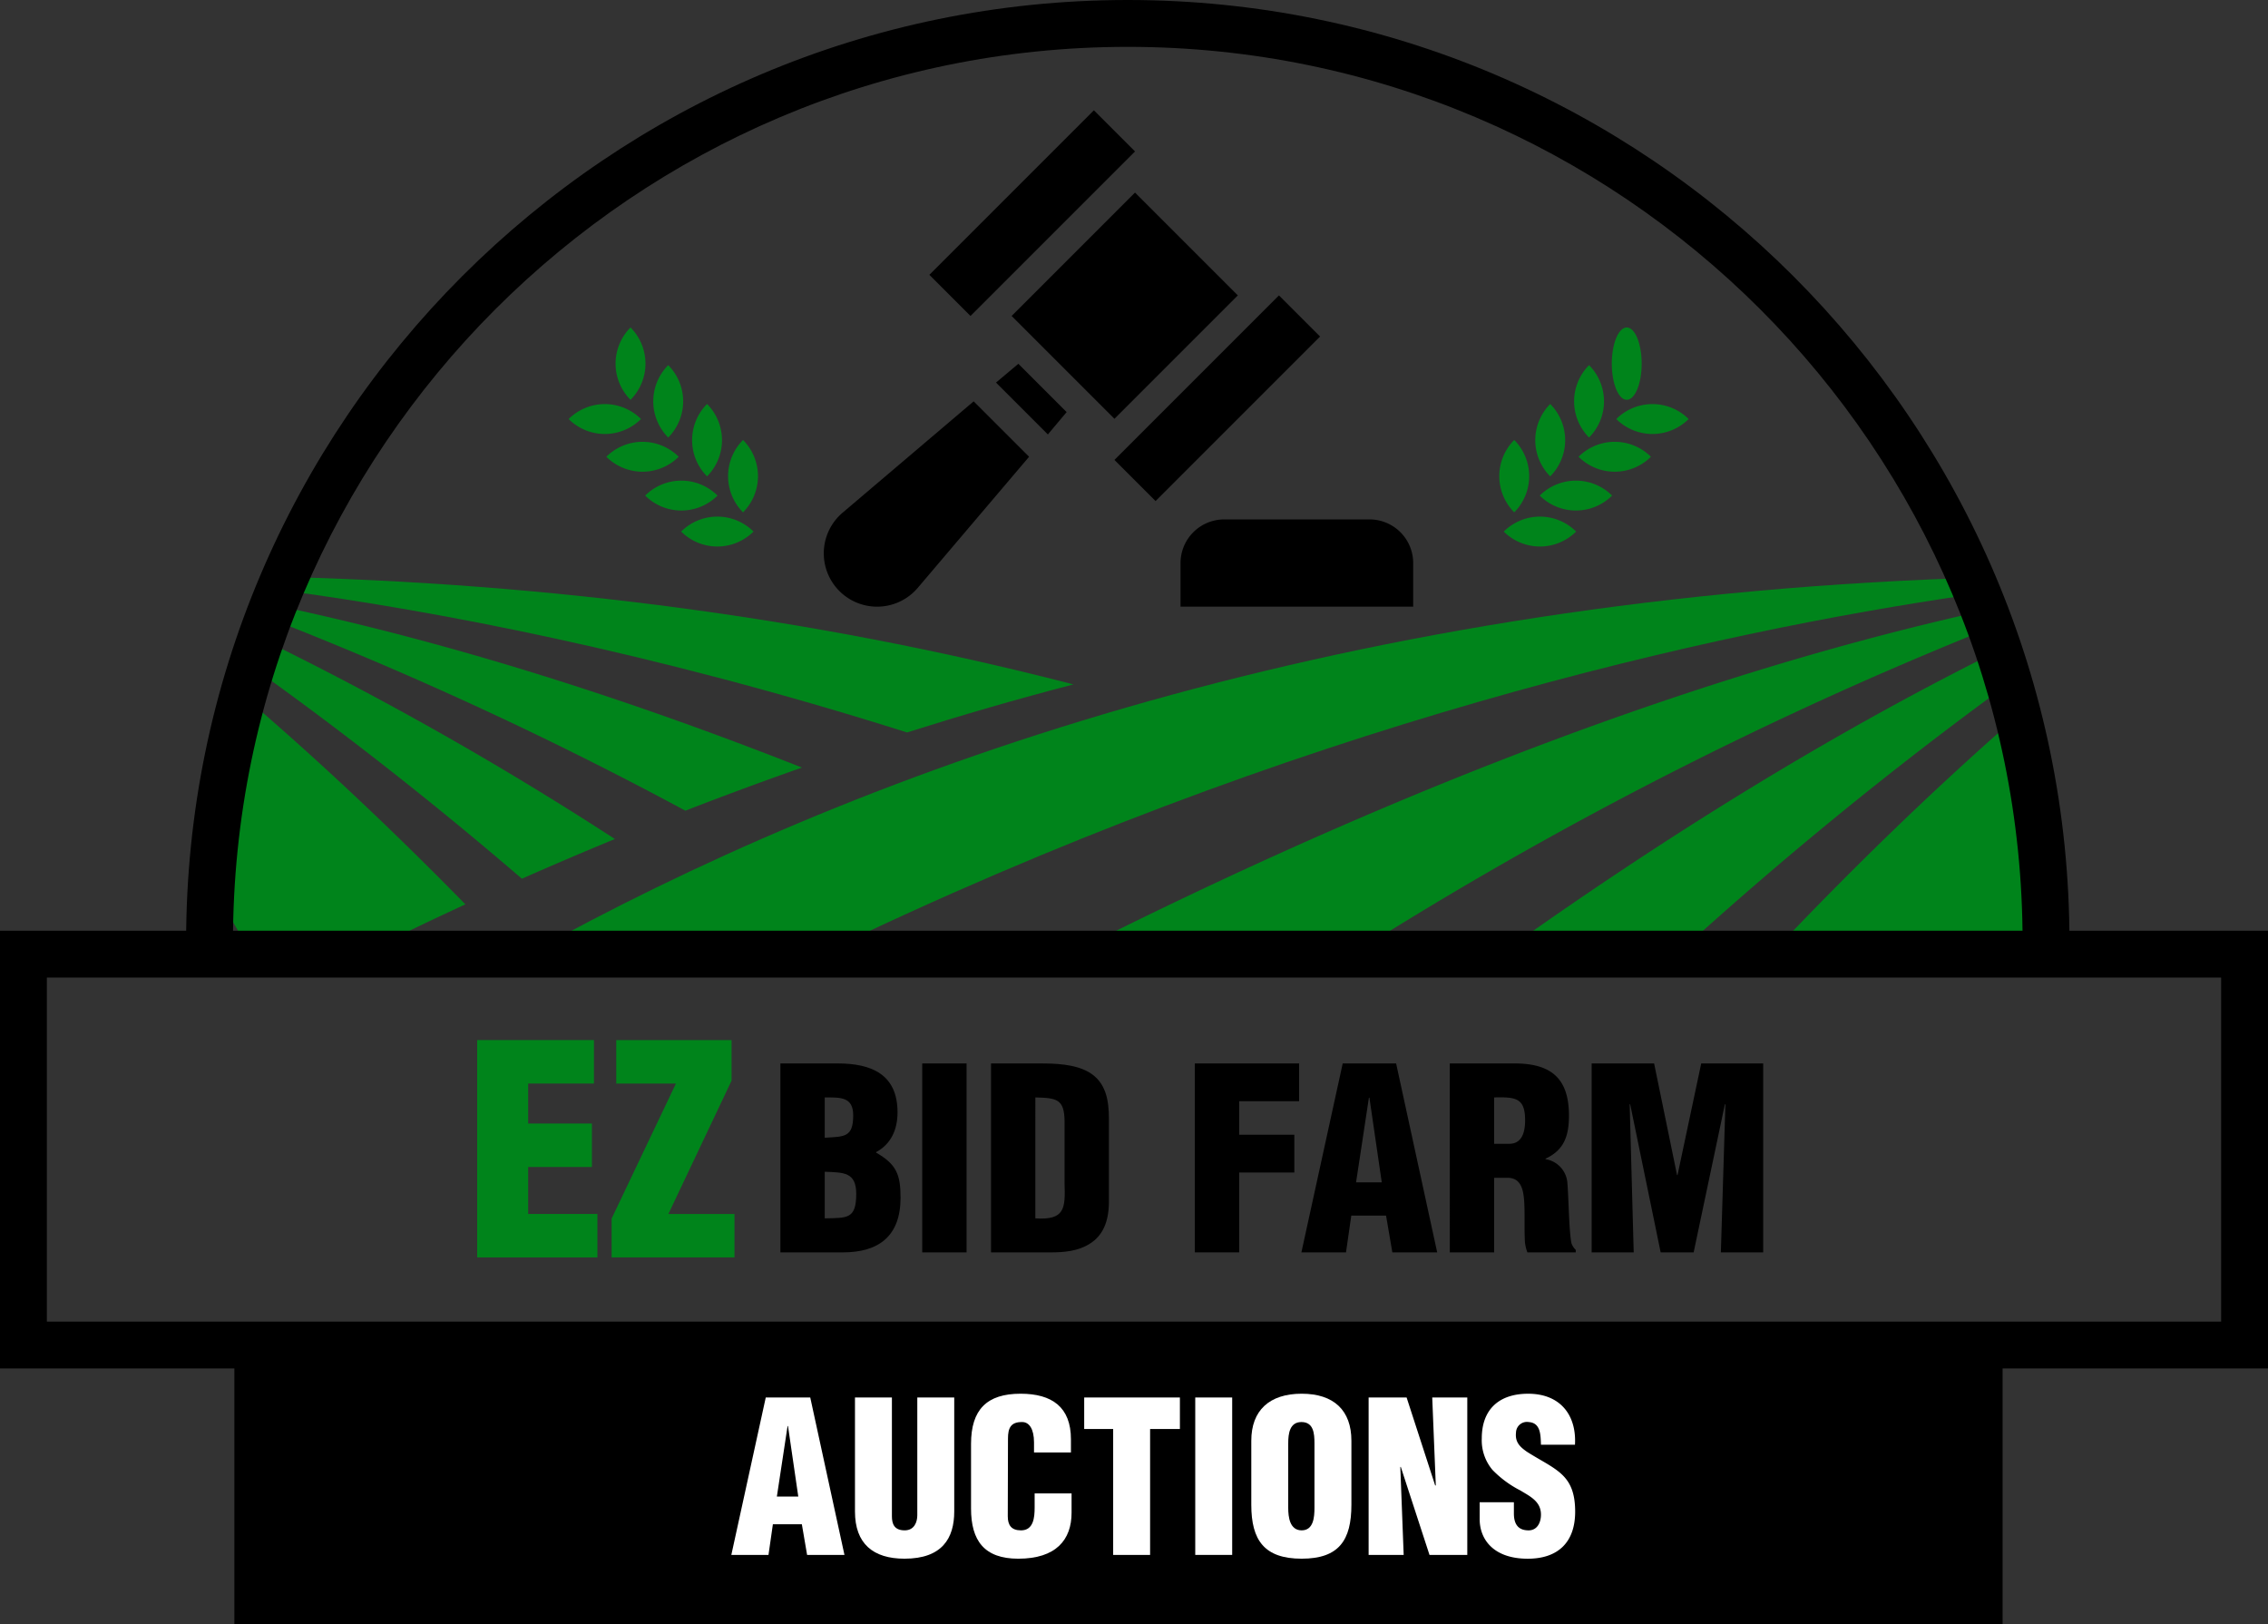<svg xmlns="http://www.w3.org/2000/svg" width="571.891" height="409.537" viewBox="0 0 571.891 409.537"><rect x="0" y="0" width="571.891" height="409.537" fill="#333333" stroke="none"/><defs><style>.a{fill:#00841b;}.b{fill:#fff;}</style></defs><g transform="translate(-135.5 -173.421)"><rect width="445.87" height="71.965" transform="translate(194.599 510.993)"/><g transform="translate(278.889 255.987)"><g transform="translate(234.667)"><path class="a" d="M353.783,236.368a12.926,12.926,0,0,0,0,18.244,12.926,12.926,0,0,0,0-18.244Z" transform="translate(-350.015 -207.997)"/><path class="a" d="M358.931,231.22a12.926,12.926,0,0,0,0,18.244,12.926,12.926,0,0,0,0-18.244Z" transform="translate(-346.09 -211.922)"/><path class="a" d="M364.488,225.663a12.926,12.926,0,0,0,0,18.244,12.926,12.926,0,0,0,0-18.244Z" transform="translate(-341.854 -216.159)"/><ellipse class="a" cx="3.768" cy="9.122" rx="3.768" ry="9.122" transform="translate(28.369)"/><g transform="translate(1.126 19.323)"><path class="a" d="M368.9,251.1a12.926,12.926,0,0,1-18.244,0,12.926,12.926,0,0,1,18.244,0Z" transform="translate(-350.654 -218.961)"/><path class="a" d="M374.046,245.952a12.926,12.926,0,0,1-18.244,0,12.926,12.926,0,0,1,18.244,0Z" transform="translate(-346.729 -222.886)"/><path class="a" d="M379.6,240.4a12.926,12.926,0,0,1-18.244,0,12.926,12.926,0,0,1,18.244,0Z" transform="translate(-342.493 -227.122)"/><path class="a" d="M385,235a12.926,12.926,0,0,1-18.244,0A12.926,12.926,0,0,1,385,235Z" transform="translate(-338.381 -231.234)"/></g></g><g transform="translate(11.834)"><path class="a" d="M243.441,236.368a12.926,12.926,0,0,1,0,18.244,12.926,12.926,0,0,1,0-18.244Z" transform="translate(-211.304 -207.997)"/><path class="a" d="M238.293,231.22a12.926,12.926,0,0,1,0,18.244,12.926,12.926,0,0,1,0-18.244Z" transform="translate(-215.229 -211.922)"/><path class="a" d="M232.737,225.663a12.926,12.926,0,0,1,0,18.244,12.926,12.926,0,0,1,0-18.244Z" transform="translate(-219.465 -216.159)"/><path class="a" d="M227.344,220.27a12.926,12.926,0,0,1,0,18.244,12.926,12.926,0,0,1,0-18.244Z" transform="translate(-223.576 -220.27)"/></g><g transform="translate(0 19.323)"><path class="a" d="M232.958,251.1a12.926,12.926,0,0,0,18.244,0,12.926,12.926,0,0,0-18.244,0Z" transform="translate(-204.589 -218.961)"/><path class="a" d="M227.81,245.952a12.926,12.926,0,0,0,18.244,0,12.926,12.926,0,0,0-18.244,0Z" transform="translate(-208.514 -222.886)"/><path class="a" d="M222.254,240.4a12.926,12.926,0,0,0,18.244,0,12.926,12.926,0,0,0-18.244,0Z" transform="translate(-212.75 -227.122)"/><path class="a" d="M216.861,235a12.926,12.926,0,0,0,18.244,0,12.926,12.926,0,0,0-18.244,0Z" transform="translate(-216.861 -231.234)"/></g></g><g transform="translate(188.905 318.935)"><path class="a" d="M262.66,315.091a843.024,843.024,0,0,0-88.172-50.011c-.812,2.314-1.618,4.743-2.414,7.256C192,286.579,214.759,304.083,239.217,325.1,246.663,321.806,254.509,318.454,262.66,315.091Z" transform="translate(-161.022 -249.056)"/><path class="a" d="M203.6,337.771c7.929-3.955,16.665-8.174,26.145-12.555-17.693-18.07-36.1-35.5-55.113-51.809a273.125,273.125,0,0,0-8.831,46.5c3.165,6.1,6.588,12.051,10.206,17.863Z" transform="translate(-165.803 -242.708)"/><path class="a" d="M307.946,300.867c-43.086-17.012-87.715-31.358-132.064-40.755q-.669,1.684-1.339,3.46A946.778,946.778,0,0,1,278.56,311.737C287.985,308.066,297.814,304.429,307.946,300.867Z" transform="translate(-159.14 -252.844)"/><path class="a" d="M375.139,283.044c-57.3-14.834-123-25.045-197.488-27.056q-.716,1.634-1.45,3.384c37.657,5.083,92.252,15.294,156.989,35.782C346.734,290.86,360.74,286.787,375.139,283.044Z" transform="translate(-157.877 -255.988)"/><path class="a" d="M284.83,350.925c119.938-58.076,225.582-81.3,289.285-90.553q-1.15-2.308-2.192-4.219c-160.452,5.752-279.5,49.593-360.818,94.772H284.83Z" transform="translate(-131.266 -255.862)"/><path class="a" d="M454.744,335.76q3.653-5.866,7-11.935a348.712,348.712,0,0,0-11.036-47.781c-21.473,18.748-42.126,38.89-61.836,59.716Z" transform="translate(4.26 -240.698)"/><path class="a" d="M359.95,347.21a985.419,985.419,0,0,1,159.259-81.661c-.682-1.591-1.352-3.109-2-4.522C438.074,278.757,358.362,311.892,288.5,347.21Z" transform="translate(-72.262 -252.147)"/><path class="a" d="M394.751,342.769a976.21,976.21,0,0,1,82.869-67.652q-1.541-4.423-3.054-8.266c-43.132,21.476-85.1,47.831-124.424,75.918Z" transform="translate(-25.268 -247.706)"/></g><g transform="translate(135.5 408.088)"><path d="M707.391,416.952H135.5V306.575H707.391ZM147.317,405.138H695.576V318.392H147.317Z" transform="translate(-135.5 -306.575)"/></g><g transform="translate(433.179 304.387)"><path d="M352.075,247.733H315.409a11.013,11.013,0,0,0-11,11v11h58.666v-11A11.011,11.011,0,0,0,352.075,247.733Z" transform="translate(-304.408 -247.733)"/></g><g transform="translate(343.221 201.232)"><g transform="translate(26.628 0)"><g transform="translate(0)"><rect width="58.666" height="14.666" transform="translate(0 41.483) rotate(-45)"/></g></g><g transform="translate(73.292 46.671)"><g transform="translate(0 0)"><rect width="58.666" height="14.666" transform="translate(0 41.483) rotate(-45)"/></g></g><g transform="translate(47.368 20.743)"><rect width="43.999" height="36.666" transform="translate(0 31.112) rotate(-45)"/></g><g transform="translate(43.428 63.916)"><path d="M283.642,225.468l-5.636,4.736,13.077,13.077,4.734-5.638Z" transform="translate(-278.006 -225.468)"/></g><g transform="translate(0 73.385)"><path d="M291.156,230.841l-32.993,28.027a13.446,13.446,0,1,0,18.944,18.944l28.027-33Z" transform="translate(-253.364 -230.841)"/></g></g><g transform="translate(332.283 441.556)"><path d="M247.158,373.2V325.565h14.481c8.449,0,15.054,2.733,15.054,12.323,0,4.193-1.523,7.941-5.4,10.037v.125c5.083,2.922,6.161,5.463,6.161,11.369,0,9.656-5.463,13.784-14.545,13.784H247.158Zm11.179-28.9c4.891-.319,7.178,0,7.178-5.654,0-4.7-3.239-4.512-7.178-4.512Zm0,20.325c5.59-.127,7.941.254,7.941-6.161,0-5.527-3.178-5.4-7.941-5.59Z" transform="translate(-247.158 -325.565)"/><path d="M267.452,373.2V325.565h11.18V373.2Z" transform="translate(-231.686 -325.565)"/><path d="M277.293,373.2V325.565h12.132c4.066,0,8.956.127,12.576,2.224,4.32,2.54,5.019,7.176,5.019,11.752v21.15c-.063,4.764-1.524,8.259-4.764,10.29-2.922,1.905-6.48,2.224-9.91,2.224H277.293Zm11.179-8.576c7.5.508,7.559-2.541,7.368-8.893V340.173c-.064-5.59-1.905-5.909-7.368-6.036Z" transform="translate(-224.184 -325.565)"/><path d="M306.454,373.2V325.565h26.3v9.527H317.635v8.449h13.91v9.526h-13.91V373.2Z" transform="translate(-201.952 -325.565)"/><path d="M321.7,373.2l10.417-47.639h13.466L355.941,373.2H344.633l-1.586-9.274h-8.766l-1.334,9.274Zm17.151-39h-.127l-3.239,21.341h6.478Z" transform="translate(-190.327 -325.565)"/><path d="M354.115,373.2h-11.18V325.565h16.325c9.145,0,13.72,3.685,13.72,13.149,0,5.081-1.209,8.7-5.909,10.861v.125a6.567,6.567,0,0,1,5.527,6.161c.319,3.812.382,12.007,1.017,15.054a4.162,4.162,0,0,0,1.079,1.653v.634H362.5a10.071,10.071,0,0,1-.634-2.732c-.19-4.193.063-8.13-.254-11.052s-1.209-4.827-3.812-5.017h-3.683v18.8Zm0-27.375h3.81c3.239,0,4-2.985,4-5.909,0-5.654-2.351-5.907-7.813-5.78Z" transform="translate(-174.141 -325.565)"/><path d="M363.229,373.2V325.565h15.752l5.781,28.14h.125l5.973-28.14h15.625V373.2H395.812l1.144-37.348h-.127L388.951,373.2h-8.32l-7.686-37.348h-.127l1.017,37.348Z" transform="translate(-158.668 -325.565)"/></g><g transform="translate(255.823 435.664)"><path class="a" d="M203.773,377.021v-54.8h29.444v10.96H216.633v10.083h16.073v10.96H216.633v11.838h17.462v10.96H203.773Z" transform="translate(-203.773 -322.222)"/><path class="a" d="M224.176,322.223h29.079v10.231l-15.928,33.608h16.66v10.96H223.008v-9.792l16.219-34.047H224.176v-10.96Z" transform="translate(-189.109 -322.221)"/></g><g transform="translate(182.43 173.421)"><path d="M637.025,410.868H625.209c0-124.413-101.218-225.632-225.632-225.632S173.946,286.454,173.946,410.868H162.129c0-130.929,106.518-237.447,237.446-237.447S637.025,279.939,637.025,410.868Z" transform="translate(-162.129 -173.421)"/></g><g transform="translate(319.911 524.83)"><path class="b" d="M240.138,413.048l8.68-39.69h11.219l8.627,39.69h-9.42l-1.323-7.728h-7.305l-1.11,7.728Zm14.288-32.495h-.106l-2.7,17.782h5.4Z" transform="translate(-240.138 -372.403)"/><path class="b" d="M257.828,373.357h9.314V403.31c0,1.905.582,3.546,3.227,3.546,2.436,0,3.176-2.117,3.176-3.81V373.357h9.314v28.737c0,6.72-3.015,11.908-12.543,11.908-7.885,0-12.488-3.759-12.488-11.908Z" transform="translate(-226.652 -372.404)"/><path class="b" d="M290.313,387.634v-2.54c0-3.387-1.216-5.134-2.964-5.134-2.91-.053-3.6,1.535-3.6,4.129l-.053,19.635c0,2.224.9,3.546,3.336,3.546,3.176,0,3.438-3.28,3.438-5.715v-3.6h9.314v4.869c0,6.827-3.916,11.591-13.442,11.591-8.574,0-11.908-4.552-11.908-12.65v-16.3c0-8.627,3.971-12.649,12.49-12.649,7.939,0,12.7,3.387,12.7,11.485v3.334h-9.314Z" transform="translate(-213.99 -372.815)"/><path class="b" d="M290.626,373.357h24.132v7.938h-7.515v31.755h-9.314V381.295h-7.305v-7.938Z" transform="translate(-201.649 -372.404)"/><path class="b" d="M306.513,413.048v-39.69h9.314v39.69Z" transform="translate(-189.535 -372.403)"/><path class="b" d="M339.776,400.813c0,8.944-3.123,13.6-12.543,13.6s-12.7-4.658-12.7-13.6V384.671c0-7.621,4.552-11.855,12.7-11.855s12.543,4.233,12.543,11.855Zm-9.314-15.507c0-2.436-.212-5.345-3.282-5.345-2.964,0-3.334,2.91-3.334,5.345v16.3c0,2.275.37,5.663,3.387,5.663s3.229-3.387,3.229-5.663Z" transform="translate(-183.422 -372.816)"/><path class="b" d="M339.42,390.821l-.107.106.846,22.123H331.32v-39.69h9.58l7.2,22.174h.159l-.9-22.174h8.84v39.69H346.67Z" transform="translate(-170.623 -372.402)"/><path class="b" d="M355.834,400.177v2.806c0,2.275.742,4.286,3.706,4.286,2.168,0,3.121-1.958,3.121-3.969,0-3.334-2.753-4.6-5.187-6.085a26.76,26.76,0,0,1-7.037-5.187,11.59,11.59,0,0,1-2.7-7.938c0-7.462,4.5-11.272,11.7-11.272,8.1,0,12.227,5.4,11.8,12.86h-8.574c-.107-2.328,0-5.5-3.07-5.715a2.758,2.758,0,0,0-3.227,2.647c-.264,2.381.952,3.6,2.8,4.869,3.493,2.222,6.51,3.6,8.681,5.61s3.438,4.658,3.438,9.475c0,7.621-4.233,11.855-11.96,11.855-8.521,0-12.12-4.764-12.12-10v-4.233h8.623Z" transform="translate(-158.508 -372.814)"/></g></g></svg>